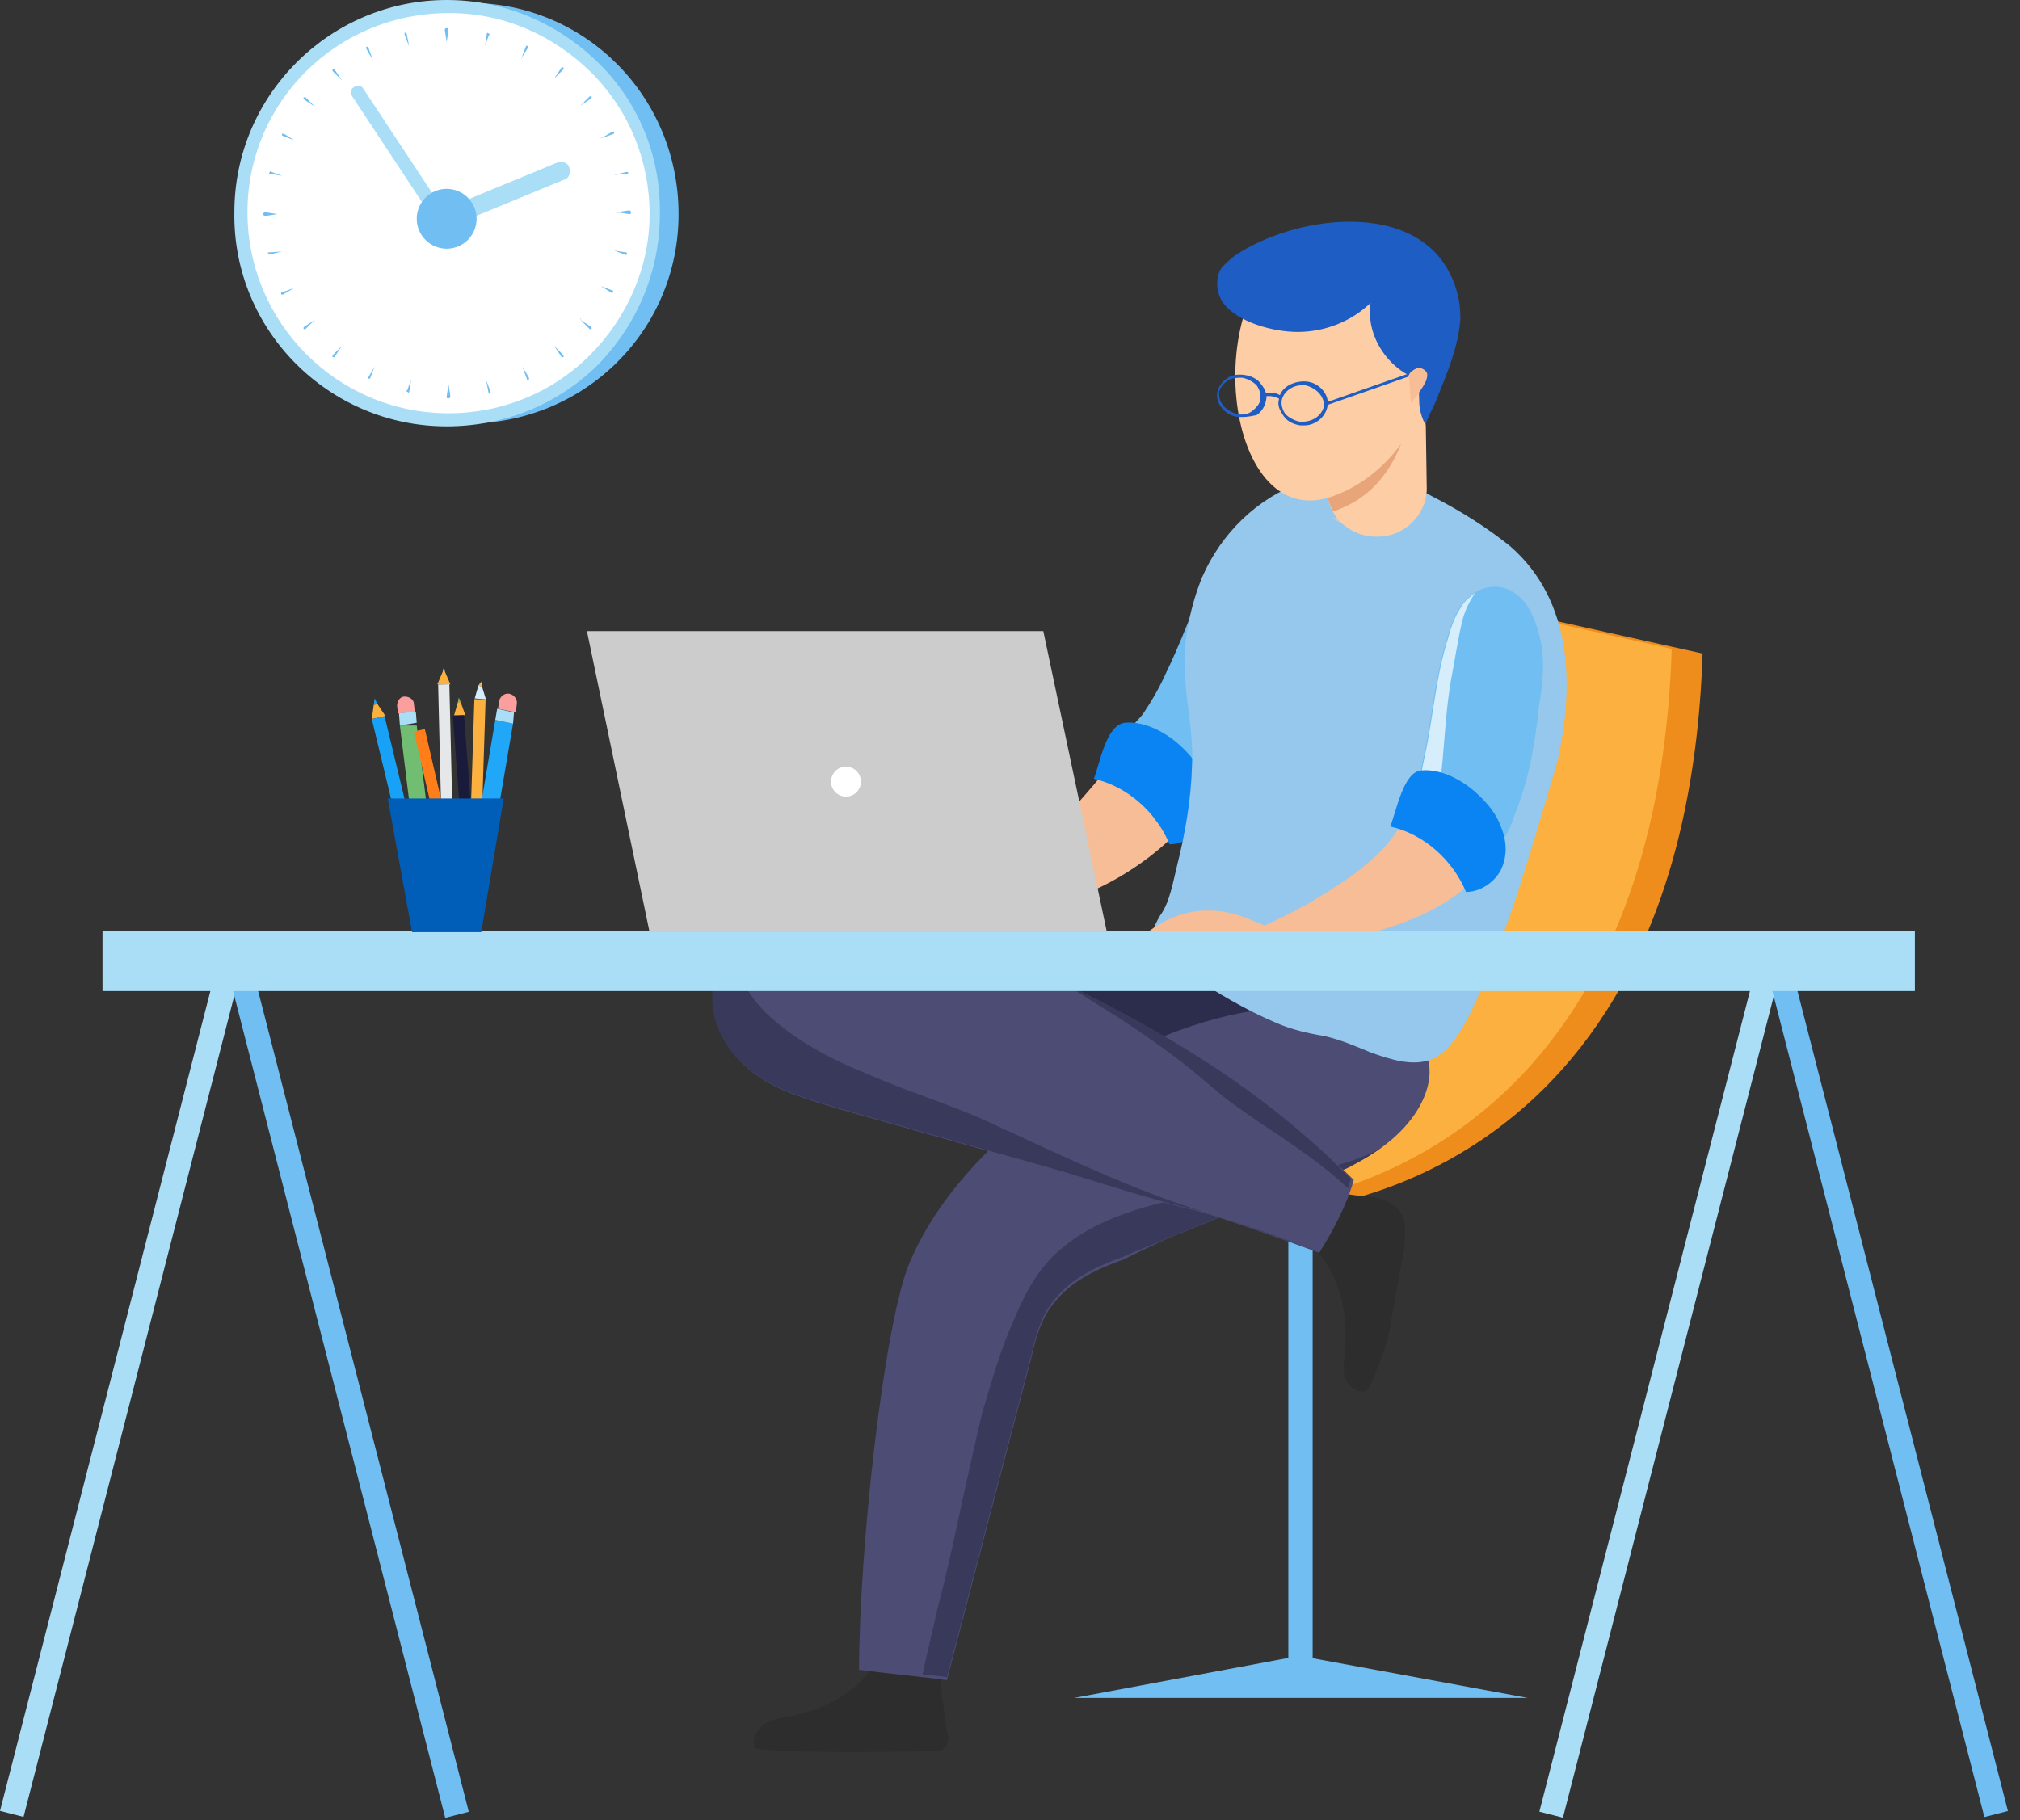 <?xml version="1.0" encoding="UTF-8" standalone="no"?><!DOCTYPE svg PUBLIC "-//W3C//DTD SVG 1.1//EN" "http://www.w3.org/Graphics/SVG/1.1/DTD/svg11.dtd"><svg width="100%" height="100%" viewBox="0 0 162 146" version="1.1" xmlns="http://www.w3.org/2000/svg" xmlns:xlink="http://www.w3.org/1999/xlink" xml:space="preserve" xmlns:serif="http://www.serif.com/" style="fill-rule:evenodd;clip-rule:evenodd;stroke-linejoin:round;stroke-miterlimit:2;"><rect x="0" y="0" width="162" height="146" fill="#333333" stroke="none"/><g><g><g><path d="M20.671,17.025c-0,-9.375 7.575,-16.8 16.95,-16.8c9.375,0 16.8,7.575 16.8,16.95c-0,9.375 -7.575,16.8 -16.95,16.8c-9.3,-0.15 -16.8,-7.725 -16.8,-16.95Z" style="fill:#70bef2;fill-rule:nonzero;"/><g><path d="M19.321,17.025c-0,-9.225 7.425,-16.5 16.65,-16.5c9.225,0 16.5,7.425 16.5,16.65c-0,9.225 -7.425,16.5 -16.65,16.5c-9.075,0 -16.5,-7.425 -16.5,-16.65Z" style="fill:#fff;fill-rule:nonzero;"/><path d="M35.821,34.2c-9.45,0 -17.175,-7.725 -17.025,-17.175c-0,-9.45 7.725,-17.025 17.025,-17.025c4.575,-0 8.85,1.8 12.15,5.025c3.3,3.225 5.025,7.575 4.95,12.15c-0,4.575 -1.8,8.85 -5.025,12.15c-3.225,3.15 -7.5,4.875 -12.075,4.875Zm-15.975,-17.175c-0,8.85 7.2,16.125 16.125,16.125c4.275,0 8.325,-1.65 11.325,-4.65c3,-3 4.8,-7.05 4.8,-11.325c-0,-4.275 -1.65,-8.325 -4.65,-11.325c-3,-3 -7.05,-4.8 -11.325,-4.8c-9.075,-0.075 -16.275,7.125 -16.275,15.975Z" style="fill:#aadef7;fill-rule:nonzero;"/></g><g><path d="M49.246,20.1l0.975,0.15c-0,0 0.15,0 -0,0.15c-0,0 -0,0.15 -0.15,0l-0.825,-0.3c-0,0.075 -0,0 -0,0Z" style="fill:#70bef2;fill-rule:nonzero;"/><path d="M48.196,22.95l0.975,0.375l-0,0.15l-0.15,-0l-0.825,-0.525c-0,0.15 -0,0 -0,0Z" style="fill:#70bef2;fill-rule:nonzero;"/><path d="M46.546,25.65c-0,-0.15 0.15,-0.15 -0,0l0.9,0.6l-0,0.15l-0.15,0l-0.75,-0.75Z" style="fill:#70bef2;fill-rule:nonzero;"/><path d="M44.446,27.75c-0,0 0.15,0 -0,0l0.75,0.75l-0,0.15l-0.15,0l-0.6,-0.9Z" style="fill:#70bef2;fill-rule:nonzero;"/><path d="M41.896,29.4l0.525,0.9l-0,0.15l-0.15,0l-0.375,-1.05Z" style="fill:#70bef2;fill-rule:nonzero;"/><path d="M38.971,30.45l0.375,0.975l-0,0.15l-0.15,0l-0.225,-1.125c-0.075,0 -0,0 -0,0Z" style="fill:#70bef2;fill-rule:nonzero;"/><path d="M35.971,30.825l0.15,0.975c-0,0 -0,0.15 -0.15,0.15c-0.15,0 -0.15,0 -0.15,-0.15l0.15,-0.975Z" style="fill:#70bef2;fill-rule:nonzero;"/><path d="M32.671,31.275l0.3,-0.825l-0.15,0.975c-0,0 -0,0.15 -0.15,0c-0,0 -0.15,0 -0,-0.15Z" style="fill:#70bef2;fill-rule:nonzero;"/><path d="M29.521,30.3l0.525,-0.9l-0.375,0.975l-0.15,0l-0,-0.075Z" style="fill:#70bef2;fill-rule:nonzero;"/><path d="M27.421,27.75c-0,0 0.075,0.15 -0,0l-0.6,0.9l-0.15,0l-0,-0.15l0.75,-0.75Z" style="fill:#70bef2;fill-rule:nonzero;"/><path d="M25.246,25.65c-0,0 -0,0.075 -0,0l-0.75,0.75l-0.15,0l-0,-0.15l0.9,-0.6c-0.15,0 -0,0 -0,0Z" style="fill:#70bef2;fill-rule:nonzero;"/><path d="M23.596,23.1l-0.9,0.525l-0.15,0l-0,-0.15l1.05,-0.375Z" style="fill:#70bef2;fill-rule:nonzero;"/><path d="M22.621,20.175l-0.975,0.225l-0.15,0l-0,-0.15l1.125,-0.075Z" style="fill:#70bef2;fill-rule:nonzero;"/><path d="M22.246,17.175l-0.975,0.15c-0,0 -0.15,0 -0.15,-0.15c-0,0 -0,-0.15 0.15,-0.15l0.975,0.15Z" style="fill:#70bef2;fill-rule:nonzero;"/><path d="M22.621,14.1l-0.975,-0.15c-0,0 -0.15,0 -0,-0.15c-0,0 -0,-0.15 0.15,0l0.825,0.3Z" style="fill:#70bef2;fill-rule:nonzero;"/><path d="M22.771,10.725l0.825,0.525l-0.975,-0.375l-0,-0.15l0.15,0Z" style="fill:#70bef2;fill-rule:nonzero;"/><path d="M25.246,8.55l-0.9,-0.6l-0,-0.15l0.15,0l0.75,0.75c-0,-0.075 -0,0 -0,0Z" style="fill:#70bef2;fill-rule:nonzero;"/><path d="M27.421,6.45l-0.75,-0.75l-0,-0.15l0.15,0l0.6,0.9c-0,-0.15 -0,0 -0,0Z" style="fill:#70bef2;fill-rule:nonzero;"/><path d="M29.896,4.8l-0.525,-0.9l-0,-0.15l0.15,0l0.375,1.05c0.15,-0.15 -0,0 -0,0Z" style="fill:#70bef2;fill-rule:nonzero;"/><path d="M32.821,3.75c-0,0 -0.15,-0.075 -0,0l-0.375,-0.975l-0,-0.15l0.15,0l0.225,1.125c-0,-0.075 -0,0 -0,0Z" style="fill:#70bef2;fill-rule:nonzero;"/><path d="M35.821,3.375c-0,0 -0.075,-0.075 -0,0l-0.15,-0.975c-0,0 -0,-0.15 0.15,-0.15c-0,0 0.15,0 0.15,0.15l-0.15,0.975c0.15,-0.075 -0,0 -0,0Z" style="fill:#70bef2;fill-rule:nonzero;"/><path d="M38.896,3.675l0.15,-0.975c-0,0 -0,-0.15 0.15,0c-0,0 0.15,0 -0,0.15l-0.3,0.825c0.075,0 -0,0 -0,0Z" style="fill:#70bef2;fill-rule:nonzero;"/><path d="M41.821,4.65l0.375,-0.975l0.15,0l-0,0.15l-0.525,0.825c0.075,0 -0,0.15 -0,0Z" style="fill:#70bef2;fill-rule:nonzero;"/><path d="M44.446,6.3l0.6,-0.9l0.15,0l-0,0.15l-0.75,0.75Z" style="fill:#70bef2;fill-rule:nonzero;"/><path d="M46.546,8.475l0.75,-0.75l0.15,0l-0,0.15l-0.9,0.6Z" style="fill:#70bef2;fill-rule:nonzero;"/><path d="M48.196,11.1c-0.075,0 -0,-0.15 -0,0l0.9,-0.525l0.15,0l-0,0.15l-1.05,0.375Z" style="fill:#70bef2;fill-rule:nonzero;"/><path d="M49.246,14.025c-0,0 -0,-0.15 -0,0l0.975,-0.225l0.15,0l-0,0.15l-1.125,0.075Z" style="fill:#70bef2;fill-rule:nonzero;"/><path d="M49.471,17.025c-0,0 0.15,-0.075 -0,0l0.975,-0.15c-0,0 0.15,0 0.15,0.15c-0,0.15 -0,0.15 -0.15,0.15l-0.975,-0.15c0.15,0.15 0.15,0 -0,0Z" style="fill:#70bef2;fill-rule:nonzero;"/></g></g><g><path d="M35.596,18.45c-0.225,0 -0.6,-0.15 -0.75,-0.525c-0.15,-0.375 -0,-0.9 0.375,-0.975l9.45,-3.9c0.375,-0.15 0.9,-0 0.975,0.375c0.15,0.375 -0,0.9 -0.375,0.975l-9.45,3.9c-0,0.15 -0.075,0.15 -0.225,0.15Z" style="fill:#aadef7;fill-rule:nonzero;"/><path d="M35.596,18.3c-0.15,0 -0.375,-0.15 -0.525,-0.225l-6.825,-10.35c-0.15,-0.225 -0.15,-0.6 0.15,-0.75c0.225,-0.15 0.6,-0.15 0.75,0.15l6.825,10.35c0.15,0.225 0.15,0.6 -0.15,0.75c-0,0.075 -0.075,0.075 -0.225,0.075Z" style="fill:#aadef7;fill-rule:nonzero;"/></g><circle cx="35.821" cy="17.55" r="2.4" style="fill:#70bef2;"/></g><g><g><g><path d="M89.221,61.125c-4.2,5.25 -8.625,9.75 -14.85,12.075c8.025,1.425 16.575,-1.875 21.6,-8.175l-6.75,-3.9Z" style="fill:#f6bd96;fill-rule:nonzero;"/><path d="M96.346,46.275c0.375,0.525 -2.325,6.75 -2.775,7.575c-0.525,1.2 -1.125,2.25 -1.875,3.375c-0.6,0.825 -2.25,2.175 -2.55,3.075c-0.075,0.375 0.075,0.825 0.375,1.125c0.3,0.3 0.6,0.525 0.9,0.75c0.825,0.6 1.425,1.425 1.725,2.475c0.225,0.525 0.3,1.125 0.75,1.35c0.375,0.225 1.05,0 1.35,-0.3c3.3,-3.45 6.375,-7.65 8.175,-12.225l-6.075,-7.2Z" style="fill:#70bef2;fill-rule:nonzero;"/><path d="M87.721,62.475c2.7,0.6 5.025,2.7 6.075,5.25c1.125,0 2.25,-0.75 2.775,-1.725c0.525,-0.975 0.525,-2.25 0.075,-3.375c-0.45,-1.125 -1.125,-2.025 -1.95,-2.775c-1.125,-1.05 -2.85,-2.025 -4.5,-1.875c-1.5,0.225 -1.95,3.15 -2.475,4.5Z" style="fill:#0a84f2;fill-rule:nonzero;"/><rect x="103.321" y="92.325" width="1.95" height="41.4" style="fill:#70bef2;"/><path d="M80.371,82.875l-13.125,3.825l35.775,10.425c-0,0 32.1,-1.05 33.525,-44.7l-29.025,-6.45c-0,0 -1.05,22.875 -6.9,28.8c-5.775,5.85 -20.25,8.1 -20.25,8.1Z" style="fill:#ee8d1b;fill-rule:nonzero;"/><path d="M77.896,82.5l-13.125,3.825l35.775,10.425c-0,0 32.1,-1.05 33.525,-44.7l-29.025,-6.45c-0,0 -1.05,22.875 -6.9,28.8c-5.775,5.925 -20.25,8.1 -20.25,8.1Z" style="fill:#fbb040;fill-rule:nonzero;"/><path d="M107.746,110.25c0.225,0.75 0.825,1.425 1.65,1.35c0.525,0 0.9,-1.65 1.125,-1.95c0.3,-0.75 0.525,-1.5 0.75,-2.25c0.3,-1.05 0.375,-2.175 0.6,-3.15c0.225,-1.35 0.525,-2.775 0.75,-4.125c0.075,-1.05 0.225,-2.175 -0.375,-3c-0.75,-0.9 -1.95,-1.125 -3.075,-1.2c-1.125,-0.075 -2.325,-0.3 -3,-1.2c-0.525,1.2 -1.05,2.325 -1.65,3.6c-0.075,0.225 -0.075,0.3 -0.075,0.525c-0,0.825 3.675,2.475 3.45,8.85c-0,0.825 -0.225,1.65 -0.075,2.475c-0.075,0 -0.075,0 -0.075,0.075Z" style="fill:#2d2d2d;fill-rule:nonzero;"/><path d="M61.396,138.225c-0.6,0.375 -1.125,1.2 -0.9,1.95c0.225,0.525 14.475,0.375 15,0.225c0.825,-0.525 0.525,-1.2 0.375,-1.875c-0.075,-1.05 -0.3,-1.95 -0.375,-3c-0,-0.3 -0.225,-3.375 0.375,-3.3c-1.35,-0.225 -2.55,-0.3 -3.9,-0.525l-0.525,0c-0.825,0.3 -1.35,4.275 -7.5,5.85c-0.825,0.225 -1.65,0.225 -2.325,0.6c-0,0 -0.075,0 -0.225,0.075Z" style="fill:#2d2d2d;fill-rule:nonzero;"/><path d="M108.646,82.275c-4.425,3.375 -10.05,4.95 -15.6,5.025c-5.55,0.075 -11.1,-1.35 -16.2,-3.375c-4.725,-1.875 -7.8,-2.175 -12.375,-4.2c-0.9,-0.375 -1.5,-3 -0.225,-4.725c0.825,-1.05 0.3,-2.025 1.5,-2.175c9.45,-0.9 18.825,0.525 27.975,3.15c5.175,1.5 10.2,3.6 14.925,6.3Z" style="fill:#2c2c4c;fill-rule:nonzero;"/><path d="M93.571,99.375c2.55,-1.05 5.1,-2.025 7.575,-3.15c2.25,-0.9 4.725,-1.5 6.975,-2.55c2.025,-1.05 3.975,-2.325 5.325,-4.275c0.825,-1.2 1.425,-2.775 1.125,-4.2c-1.2,-5.1 -10.125,-4.725 -14.025,-4.125c-10.575,1.65 -23.55,10.275 -27.675,20.4c-2.025,5.1 -3.975,22.95 -3.975,32.475c2.325,0.3 4.725,0.525 7.05,0.825c2.25,-8.625 4.5,-17.25 6.75,-25.8c0.375,-1.65 0.825,-3.3 1.875,-4.5c1.35,-1.725 3.45,-2.7 5.55,-3.45c1.2,-0.6 2.325,-1.125 3.45,-1.65Z" style="fill:#4c4c75;fill-rule:nonzero;"/><path d="M106.996,93.525c-3.075,0.9 -6.225,1.425 -9.45,2.025c-4.275,0.825 -9,1.725 -12.375,4.575c-1.875,1.5 -3,3.675 -3.9,5.85c-1.05,2.325 -1.725,4.8 -2.475,7.275c-0.6,2.475 -1.125,4.95 -1.65,7.275c-0.6,2.85 -1.2,5.625 -1.95,8.475c-0.375,1.725 -0.825,3.45 -1.2,5.325c0.6,0.075 1.2,0.075 1.95,0.225c2.25,-8.625 4.5,-17.25 6.75,-25.8c0.375,-1.65 0.825,-3.3 1.875,-4.5c1.35,-1.725 3.45,-2.7 5.55,-3.45c1.125,-0.525 2.25,-0.9 3.375,-1.425c2.55,-1.05 5.1,-2.025 7.575,-3.15c2.25,-0.9 4.725,-1.5 6.975,-2.55c1.05,-0.525 1.95,-1.05 2.775,-1.65c-1.05,0.675 -2.4,1.125 -3.825,1.5Z" style="fill:#39395c;fill-rule:nonzero;"/><path d="M121.096,43.8c-1.875,-1.5 -3.9,-2.775 -6.075,-3.9c-1.95,-1.05 -4.125,-2.025 -6.375,-1.95c-1.425,0 -2.85,0.3 -4.2,0.75c-3.6,1.2 -6.525,4.125 -8.025,7.575c-0.9,2.175 -1.5,4.95 -1.425,7.275c0.075,2.7 0.75,5.25 0.6,7.875c-0.075,2.7 -0.525,5.325 -1.2,8.025c-0.3,1.2 -0.6,3 -1.35,3.975c-0.6,1.05 -0.9,1.65 -0.075,2.775c0.6,0.9 1.5,1.5 2.475,2.025c2.175,1.425 4.425,2.775 6.9,3.825c1.2,0.525 2.475,0.825 3.825,1.05c1.35,0.3 2.55,0.825 3.825,1.35c1.5,0.525 3.3,1.125 4.8,0.525c1.425,-0.6 2.325,-2.175 3.075,-3.6c3.075,-6.375 4.95,-13.35 6.975,-20.1c1.425,-6.075 1.35,-13.05 -3.75,-17.475Z" style="fill:#95c8ec;fill-rule:nonzero;"/><path d="M106.846,41.55l0.9,0.525c-0,-0.225 0.075,-0.375 0.075,-0.525l-0.975,0Z" style="fill:#ccc;fill-rule:nonzero;"/><g><g><path d="M110.521,43.05c2.175,0 3.975,-1.875 3.9,-3.975l-0.225,-15l-8.025,0.075l0.225,15c-0,2.25 1.875,3.975 4.125,3.9Z" style="fill:#fdcda5;fill-rule:nonzero;"/><path d="M113.446,31.65l0.75,-7.575l-8.025,0.075l0.225,15c-0,0.75 0.225,1.35 0.525,1.875c4.275,-1.425 5.775,-5.25 6.525,-9.375Z" style="fill:#e7a579;fill-rule:nonzero;"/><g><path d="M106.846,39.825c-8.925,3.15 -10.95,-17.325 -1.95,-20.925c13.95,-5.325 13.425,16.875 1.95,20.925Z" style="fill:#fdcda5;fill-rule:nonzero;"/><path d="M113.821,32.25c-0,0.6 0.225,1.35 0.525,1.875c-0.075,-0.225 0.825,-1.875 0.9,-2.175c0.825,-2.025 1.725,-4.2 1.875,-6.375c-0,-0.75 -0.075,-1.5 -0.3,-2.25c-2.175,-7.575 -12.825,-6.225 -17.85,-2.775c-0.375,0.3 -0.9,0.75 -1.125,1.125c-0.375,0.825 -0.3,1.875 0.3,2.7c1.2,1.5 3.975,2.25 5.925,2.25c2.175,0 4.275,-0.825 5.85,-2.325c-0.375,2.325 1.05,4.8 3.15,5.85c0.225,-0.375 0.6,-0.375 1.05,-0.075c-0.45,0.75 -0.3,1.35 -0.3,2.175Z" style="fill:#1d5dc4;fill-rule:nonzero;"/></g></g><g><path d="M99.646,33.45l-0.3,0c-1.05,-0.075 -1.875,-1.05 -1.725,-1.95c0.075,-0.375 0.3,-0.825 0.75,-1.125c0.375,-0.3 0.9,-0.375 1.425,-0.3c0.525,0.075 1.05,0.3 1.35,0.75c0.3,0.375 0.525,0.825 0.375,1.35c-0.075,0.375 -0.3,0.825 -0.75,1.125c-0.375,0.075 -0.75,0.15 -1.125,0.15Zm-0.225,-3.15c-0.375,0 -0.75,0.075 -1.05,0.3c-0.3,0.225 -0.6,0.6 -0.6,0.9c-0.075,0.825 0.6,1.5 1.5,1.725c0.375,0.075 0.9,0 1.2,-0.3c0.3,-0.225 0.6,-0.6 0.6,-0.9c0.075,-0.375 -0.075,-0.825 -0.3,-1.125c-0.3,-0.3 -0.75,-0.525 -1.125,-0.6l-0.225,0Z" style="fill:#1d5dc4;fill-rule:nonzero;"/><path d="M104.596,34.125l-0.3,0c-0.525,-0.075 -1.05,-0.3 -1.35,-0.75c-0.3,-0.45 -0.525,-0.825 -0.375,-1.35c0.075,-0.9 1.125,-1.5 2.175,-1.425c1.05,0.075 1.875,1.05 1.725,1.95c-0.15,0.9 -0.975,1.575 -1.875,1.575Zm-0.15,-3.225c-0.825,0 -1.5,0.525 -1.65,1.2c-0.075,0.375 0.075,0.825 0.3,1.125c0.3,0.3 0.75,0.525 1.125,0.6c0.9,0.075 1.725,-0.375 1.95,-1.2c0.075,-0.825 -0.6,-1.5 -1.5,-1.725l-0.225,0Z" style="fill:#1d5dc4;fill-rule:nonzero;"/><path d="M112.916,29.983l-6.583,2.305l0.074,0.212l6.583,-2.305l-0.074,-0.212Z" style="fill:#1d5dc4;"/><path d="M102.646,32.025c-0.6,-0.375 -1.2,-0.225 -1.2,-0.225l-0.075,-0.225c-0,0 0.75,-0.3 1.425,0.225l-0.15,0.225Z" style="fill:#1d5dc4;fill-rule:nonzero;"/></g><path d="M112.996,30.075c0.075,-0.225 0.3,-0.375 0.6,-0.525c0.3,-0.075 0.525,0 0.75,0.225c0.225,0.225 0.075,0.6 -0,0.825c-0.3,0.6 -0.75,1.2 -1.2,1.725l-0.15,-2.25Z" style="fill:#f6bd96;fill-rule:nonzero;"/></g><path d="M79.621,76.425c-5.625,-2.325 -13.35,-5.85 -19.05,-1.95c-1.875,1.2 -3.375,3.3 -3.375,5.55c-0.075,2.475 1.425,4.725 3.375,6.15c1.95,1.425 4.275,2.025 6.675,2.775c6.075,1.725 12,3.375 18.075,5.1c3.45,1.05 7.05,2.25 10.65,3.075c2.775,0.75 9.825,3.375 9.825,3.375c-0,0 2.025,-3.075 2.775,-5.85c-8.325,-8.25 -18.375,-13.8 -28.95,-18.225Z" style="fill:#4c4c75;fill-rule:nonzero;"/><path d="M87.721,80.4c2.475,1.5 4.8,3.075 7.05,4.8c1.05,0.825 2.025,1.65 3.075,2.55c0.9,0.75 1.95,1.425 3,2.175c2.475,1.65 5.1,3.375 7.275,5.4c0.075,-0.225 0.075,-0.375 0.225,-0.75c-6.75,-6.9 -14.775,-11.775 -23.4,-15.9c0.975,0.6 1.875,1.125 2.775,1.725Z" style="fill:#39395c;fill-rule:nonzero;"/><path d="M102.946,99.375c-3,-1.125 -5.925,-1.95 -8.925,-3c-5.25,-1.875 -10.125,-4.275 -15.075,-6.525c-3,-1.35 -6.075,-2.25 -9.15,-3.6c-3,-1.2 -5.925,-2.7 -8.325,-4.95c-1.05,-1.05 -1.875,-2.25 -2.325,-3.6c-0.225,-0.6 -0.3,-1.2 -0.375,-1.725c-0.9,1.125 -1.65,2.55 -1.65,3.975c-0.075,2.475 1.425,4.725 3.375,6.15c1.95,1.425 4.275,2.025 6.675,2.775c6.075,1.725 12,3.375 18.075,5.1c3.45,1.05 7.05,2.25 10.65,3.075c2.775,0.75 9.825,3.375 9.825,3.375c-0.975,-0.3 -1.875,-0.75 -2.775,-1.05Z" style="fill:#39395c;fill-rule:nonzero;"/><g><path d="M113.371,64.875c-0.3,0.225 -0.75,0.525 -0.9,1.05c-1.425,2.7 -4.2,4.5 -6.75,6.075c-1.425,0.9 -3,1.65 -4.5,2.325c-0.9,0.375 -3.375,1.725 -4.275,1.5c5.025,1.425 9,0.225 13.725,-1.2c3.825,-1.125 7.2,-2.85 9.45,-6.375c0.6,-0.9 -2.85,-2.475 -3.375,-2.775c-1.425,-0.525 -2.475,-1.05 -3.375,-0.6Z" style="fill:#f6bd96;fill-rule:nonzero;"/><path d="M123.496,51.15c-0.225,-0.9 -0.525,-1.875 -1.125,-2.7c-1.5,-2.025 -3.9,-1.725 -5.25,0.225c-0.525,0.75 -0.825,1.65 -1.05,2.475c-1.05,3.3 -1.2,6.525 -1.95,9.825c-0.225,1.2 -0.525,2.475 -1.05,3.6c2.55,0.075 5.325,1.5 6.9,3.675c0.6,-0.825 1.125,-1.725 1.425,-2.7c1.2,-2.85 1.725,-5.925 2.025,-8.925c0.3,-1.725 0.525,-3.75 0.075,-5.475Z" style="fill:#70bef2;fill-rule:nonzero;"/><path d="M116.371,54.525c0.3,-1.5 0.525,-3.15 0.9,-4.725c0.225,-0.825 0.525,-1.5 1.05,-2.25c-0.375,0.3 -0.825,0.6 -1.125,1.125c-0.525,0.75 -0.825,1.65 -1.05,2.475c-1.05,3.3 -1.2,6.525 -1.95,9.825c-0.225,1.2 -0.525,2.475 -1.05,3.6c0.75,0 1.35,0.075 2.025,0.3c0.675,-3.375 0.6,-6.9 1.2,-10.35Z" style="fill:#d6eefc;fill-rule:nonzero;"/><path d="M111.496,66.3c2.7,0.6 5.025,2.7 6.075,5.25c1.125,0 2.25,-0.75 2.775,-1.725c0.525,-1.05 0.525,-2.25 0.075,-3.375c-0.375,-1.125 -1.125,-2.025 -1.95,-2.775c-1.125,-1.05 -2.85,-2.025 -4.5,-1.875c-1.425,0.15 -1.95,3.15 -2.475,4.5Z" style="fill:#0a84f2;fill-rule:nonzero;"/></g><path d="M104.221,132.825l-18.075,3.375l36.375,0l-18.3,-3.375Z" style="fill:#70bef2;fill-rule:nonzero;"/><path d="M96.496,73.05c-1.725,0.075 -3.45,0.825 -4.8,2.025c3.15,0.525 6.375,1.05 9.45,0.3c1.875,-0.525 0.225,-1.2 -0.6,-1.5c-1.425,-0.6 -2.625,-0.9 -4.05,-0.825Z" style="fill:#f6bd96;fill-rule:nonzero;"/></g><g><path d="M141.012,76.893l-17.557,68.432l1.889,0.484l17.557,-68.431l-1.889,-0.485Z" style="fill:#aadef7;"/><path d="M143.475,76.843l-1.889,0.484l17.557,68.432l1.888,-0.485l-17.556,-68.431Z" style="fill:#70bef2;"/><path d="M17.557,76.831l-17.557,68.432l1.889,0.485l17.556,-68.432l-1.888,-0.485Z" style="fill:#aadef7;"/><path d="M20.039,76.905l-1.889,0.484l17.557,68.432l1.889,-0.485l-17.557,-68.431Z" style="fill:#70bef2;"/><rect x="8.221" y="74.7" width="145.35" height="4.8" style="fill:#aadef7;"/></g></g><g><g><path d="M35.596,53.475l-0.075,0.375l0.15,0l-0.075,-0.375Z" style="fill:#e6e7e8;fill-rule:nonzero;"/><path d="M36.121,54.9l-0.45,-1.05l-0.15,0l-0.45,1.05l1.05,0Z" style="fill:#fbb040;fill-rule:nonzero;"/><path d="M36.037,54.89l-0.899,0.021l0.311,12.897l0.9,-0.022l-0.312,-12.896Z" style="fill:#e6e7e8;"/></g><g><path d="M39.721,57.75l-1.65,9.75c-0.075,0.375 0.225,0.75 0.6,0.825l0.075,-0c0.3,-0 0.6,-0.225 0.75,-0.6l1.65,-9.675l-1.425,-0.3Z" style="fill:#20a7f7;fill-rule:nonzero;"/><path d="M41.446,56.475c0.075,-0.375 -0.225,-0.75 -0.6,-0.825c-0.375,-0.075 -0.75,0.225 -0.825,0.6l-0.075,0.6l1.425,0.3l0.075,-0.675Z" style="fill:#fa9e9e;fill-rule:nonzero;"/><path d="M39.871,56.85l-0.15,0.9l1.425,0.3l0.075,-0.9l-1.35,-0.3Z" style="fill:#aadef7;fill-rule:nonzero;"/></g><g><path d="M32.071,58.2l1.125,9.15c-0,0.375 0.375,0.6 0.75,0.6l0.075,-0c0.3,-0.075 0.525,-0.375 0.525,-0.75l-1.125,-9l-1.35,-0Z" style="fill:#71be72;fill-rule:nonzero;"/><path d="M33.196,56.475c-0,-0.375 -0.375,-0.6 -0.75,-0.6c-0.375,0 -0.6,0.375 -0.6,0.75l0.075,0.6l1.35,-0.075l-0.075,-0.675Z" style="fill:#fa9e9e;fill-rule:nonzero;"/><path d="M31.996,57.225l0.075,0.975l1.35,-0.225l-0.075,-0.9l-1.35,0.15Z" style="fill:#aadef7;fill-rule:nonzero;"/></g><path d="M34.071,58.483l-0.877,0.203l1.505,6.503l0.877,-0.203l-1.505,-6.503Z" style="fill:#ff7e19;"/><g><path d="M36.796,55.95l-0.075,0.375l0.225,-0l-0.15,-0.375Z" style="fill:#71be72;fill-rule:nonzero;"/><path d="M37.321,57.375l-0.375,-1.05l-0.225,-0l-0.3,1.05l0.9,0Z" style="fill:#fbb040;fill-rule:nonzero;"/><path d="M37.215,57.364l-0.898,0.068l0.967,12.863l0.898,-0.067l-0.967,-12.864Z" style="fill:#1a1a3a;"/></g><g><path d="M30.046,56.025l-0.075,0.525l0.3,-0.075l-0.225,-0.45Z" style="fill:#18a2f7;fill-rule:nonzero;"/><path d="M30.871,57.375l-0.6,-0.9l-0.3,0.075l-0.15,1.125l1.05,-0.225l-0,-0.075Z" style="fill:#fbb040;fill-rule:nonzero;"/><path d="M30.84,57.441l-1.021,0.246l3.204,13.269l1.02,-0.246l-3.203,-13.269Z" style="fill:#18a2f7;"/></g><g><path d="M38.596,54.675l-0.225,0.3l0.3,0.15l-0.075,-0.45Z" style="fill:#fbb040;fill-rule:nonzero;"/><path d="M38.971,56.1l-0.3,-0.975l-0.3,-0.15l-0.3,1.05l0.9,0.075Z" style="fill:#d6eefc;fill-rule:nonzero;"/><path d="M38.044,56.081l-0.411,12.893l0.899,0.029l0.412,-12.894l-0.9,-0.028Z" style="fill:#fbb040;"/></g><path d="M38.596,74.775l-5.55,0l-1.95,-10.725l9.3,0l-1.8,10.725Z" style="fill:#005eb8;fill-rule:nonzero;"/></g><path d="M88.771,74.775l-36.675,0l-5.025,-24.15l36.6,0l5.1,24.15Z" style="fill:#ccc;fill-rule:nonzero;"/><circle cx="67.846" cy="62.7" r="1.2" style="fill:#fff;"/></g></g></svg>